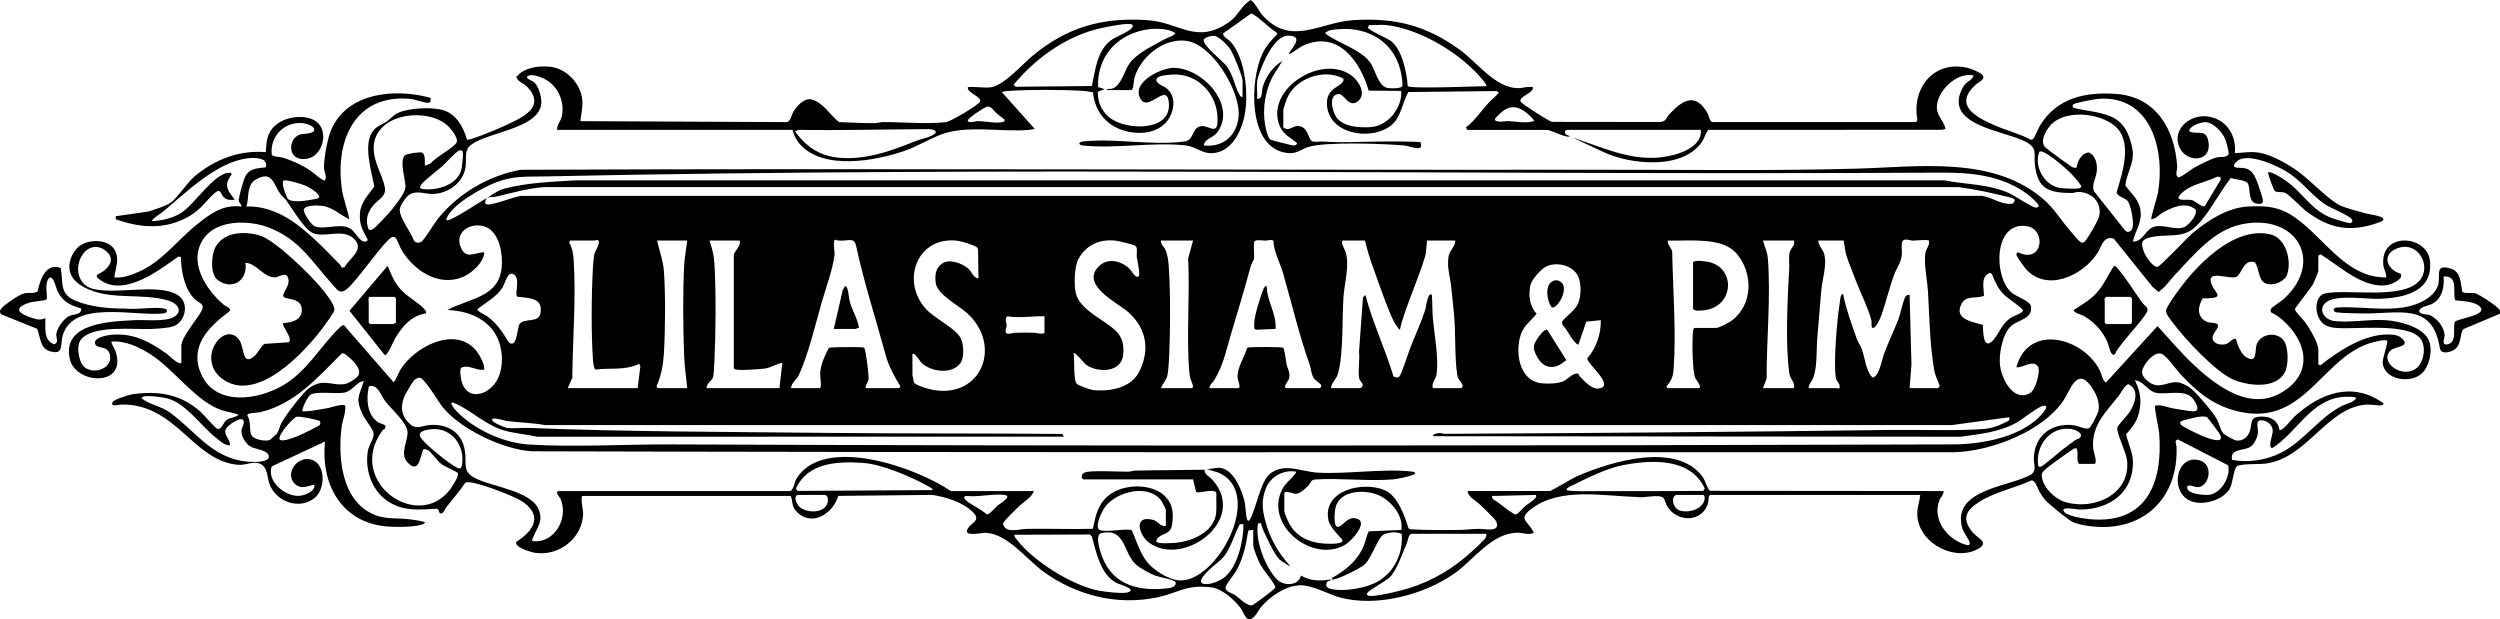 <?xml version="1.0" encoding="UTF-8"?>
<svg id="Layer_1" xmlns="http://www.w3.org/2000/svg" version="1.1" viewBox="0 0 2574.86 637.77">
  <!-- Generator: Adobe Illustrator 29.5.0, SVG Export Plug-In . SVG Version: 2.1.0 Build 137)  -->
  <defs>
    <style>
      .st0 {
        display: none;
        fill: #fff;
      }
    </style>
  </defs>
  <path class="st0" d="M2499.39,1135.87v662H-87.61v-662h2587ZM939.89,1237.87c-7.09,1.19-17.06-.87-24.5,0-1.04,6.11,14.97,9.75,12.52,15-1.62,3.48-30.33,20.46-35.02,21-19.8,2.28-44.49-.16-65.04-.04-2.6.02-5.06,1.07-7.91,1.09-12.4.08-24.65-.65-37.03-1.07-9.36-6.92-15.75-19.5-27.8-23.2-7.98-2.45-15.8,6.53-19.55,12.9-1.85,3.15-2.4,9.48-6.7,10.3l-212.48-.98c.81-7.81,2.7-14.33,1.88-22.38-1.68-16.51-16.6-32.2-33.34-33.66-12.45-1.09-26.2.63-34.52,10.49,1.51,5.24,7.34,6.12,11.5,10.53,15.78,16.77,2.26,27.02-13.15,34.87-11.03,5.62-33.7,15.17-45.34,18.67-1.28.39-2.58.82-3.93.38-3.32-12.19-10.38-25.13-22.82-29.68-11.56-4.22-36.06-2.89-47.55,2-5.39,2.29-7.61,5.98-12,9-5.07,3.5-10.18,4.56-14.25,9.75-10.64,13.58-1.63,41.83,1.33,57.32-6.41,8.99-13.76,15.46-14.8,27.22s2.49,17.64,7.84,27.16c.32,1.47-1.11,2.26-2.36,2.38-5.7.55-10.45-10.11-14.98-13.07-10.47-6.84-26.83,1.46-37.26-2.74-3.34-1.35-11.36-13.42-11.2-16.79.26-5.32,15.37-4.72,19.18-4.2,10.98,1.5,18.19,9.39,27.75,13.74-2.09-10.97-6.41-21.47-7.87-32.62-6.36-48.46,13.52-95.69,69.42-91.42,6.11.47,12.9,3.54,18.07,4,1.34.12,3.11.32,3.96-.9l.33-3.97c-36.7-10.34-87.77-5.82-103.35,34.95-3.47,9.09-6.51,26.77-6.62,36.46-.06,5.16,3.39,8.57,1.07,13.5-1.94,1.34-12.69-8.52-15.26-10.22-8.33-5.51-19.07-10.48-28.68-13.32-3.41-1.01-7.53-.13-10.88-2.62-2.37-19.1,12.97-34.83,32.22-32.72,3.26.36,12.26,2.96,11.46,7.25-.72,3.85-11.37,3.34-14.59,4.4-13.31,4.36-13.14,28.41,7,24.99,16.6-2.81,23.09-28.26,9.76-38.28-10.31-7.75-29.77-5.45-39.94,2.11-10.71,7.97-11.39,16.85-12.1,29.4-27.07-2.49-53.11,7.7-73.47,25.03-8.21,6.98-17.41,21.99-24.8,27.2-4.17,2.94-17.75,7.54-23.09,8.91l-33.17,4.83v3.08c25.53,9.07,50.88,11.07,75.23-2.85,12.79-7.31,17.04-15.71,26.79-24.21,5.96-5.19,5.83.42,8.5,3.53,3.47,4.05,7,3.72,12.01,3.48l-6.04-8.45c-3.8-7.94-1.41-11.4,3.03-18.06-1.13-1.64-1.54-1.35-3.21-1.27-15.26.72-35.21,32.49-48.85,41.2-8.7,5.56-19.69,8.01-29.92,8.57-1.74-1.29,10.55-9.23,11.48-10.01,23.92-20.17,56.01-51.69,88.14-54.86,6.95-.68,20.14-.3,17.42,9.42-7.69,1.1-15.3.69-20.26,7.74-2.51,3.56-7.16,20.94-7.6,25.47-.34,3.54,2.67,4.24,2.81,7.25-19.03-2.38-31.59,7.03-45.47,18.03-20.18,15.99-35.81,38.17-60.03,48.97-7.88,3.51-16.76,6.78-25.5,6,1-9.96,5.55-17.33.89-27.39-6.11-13.2-30.43-12.75-39.4-2.62-10.3,11.63-11.29,27.4,2.17,36.85,26.98,18.93,63.73,7.88,92.78,17.22,7.76,2.5,14.51,9.71,6.06,15.95s-30.44,3.38-41.05,3.95c-24.95,1.34-76.03,2.46-67.23,40.31,6.09,26.16,60.04,28.95,46.8-8.8-1.24-3.52-3.86-5.95-4.03-9.46,14.2-1.09,28.57,5.68,40.31,13.18,24.71,15.8,46.47,48.46,73.43,57.57,5.7,1.93,11.77,2.25,17.25,4.74-3.4,2.81-8.29,2.64-11.95,5.05-3.96,2.62-5.34,9.92-9.5,9.5-2.46-.25-14.1-14.53-17.54-17.56-20.76-18.33-43.03-21.93-70.25-18.23-3.21.44-19.13,5.53-20.29,7.71-3.15,5.9,5.65,3.06,7.99,2.99,57.05-1.77,74.07,58.07,121.05,62.03,7.69.65,15.44-4,22.24-1.23,8.54,3.47,7.46,13.27,9.78,20.22,6.44,19.27,31.79,28.23,47.48,14.54,9.33-8.14,10.53-29.06.48-36.5-14.63-10.84-33.29,9.72-22.04,22.04,7.74,8.48,18.59-.02,20.55,1.95,1.06,6.78-11.09,10.95-16.5,10.98-14.38.09-32.52-15.11-27.39-30.38l54.89-25.6c-4.4,41.4,14.61,80.3,58.62,86.88,10.06,1.5,31,1.55,40.63-1.14,1.49-.42,2.77-.97,3.74-2.24.07-1.41-14.52-3.27-16.49-3.49-11.76-1.32-23.52.09-34.75-4.25-34.48-13.33-38.58-58.57-34.72-90.24.92-7.56,4.5-14.78,3.84-22.37-1.7-2.69-15.34,1.96-18.65,2.56-8.3,1.5-16.79,3.14-25.21,3.29-1.76-1.8,5.41-15.48,7.72-17.04,6.39-4.32,26.4-.57,35.34-2.4,7.71-1.58,12.61-10.5,18.44-11.57,2.09-.38,1.4-.2,1.02,1.01-4.73,14.95-8.25,16.81-.89,32.88,2.37,5.18,11.15,15.7,11.44,19.64.43,5.93-4.78,11.36-5.93,18.11-3.56,20.77,5.08,43.55,23.84,53.91,15.33,8.46,30.62,6.49,47.37,5.63,2.8.96,1.49,5.26,4.17,4.87,3.24-.47,3.44-3.94,5.06-5.97,6.84-8.56,13.9-16.87,20.11-25.92,7.72-2.64,48.75,13.59,56.99,18.69,22.77,14.06,14.6,30.29-4.52,42.33-3.21,5.52,15.2,10.82,18.8,11.39,24.82,3.94,49.08-14.77,49.95-40.2.1-3-3.5-18.35-.4-18.35h214c2.78,5.42.56,10.05,5.51,15.49,15.76,17.33,38.03,3.09,43.66-15.53l96.87-1c13.61,2.19,29.44,6.81,39.94,16.06,13.06,11.5-2.06,11.99-4.3,20.69-1.58,6.13,15.33,2.13,19.3,2.29,22.52.92,41.99,27.27,59.21,39.81,33.83,24.64,75.93,35.38,117.33,26.7,22.98-4.82,28.73-13.32,55.36-10.39,11.38,1.25,23.85,12.47,30.62,21.38,2.14,2.81,4.92,11.16,8.53,11.53,5.58.57,9.67-9.26,12.95-13.04,9.3-10.72,24.52-21.2,39.15-21.93,12.84-.64,29.84,9.39,42.15,12.65,37.58,9.95,86.24-2.9,117.52-24.89,20.12-14.14,38.27-41.83,65.19-41.9,5.39-.01,10.86,2.66,16.49.08-5.41-12.4-17.27-13.5-2.32-24.81,29.73-22.49,73.95-12.9,108.78-12.14,6.31,1.61,22.96-3.33,26.99,1.01,1.95,2.1,2.4,6.31,4.09,8.91,12.85,19.68,42.61,14.42,42.64-10.27l1.31-1.69h216.5c-.88,8.51-3.67,13.1-2.87,22.37,2.46,28.69,40.99,47.69,64.56,31.82,8.42-5.67-3.2-10.2-7.71-15.67-11.75-14.25-6.82-22.89,7.33-31.72,15.65-9.76,36.46-14.12,53.31-21.8,4.07-.18,6.42,8.83,8.58,12.3,1.71,2.75,3.64,5.81,5.78,8.22,3.4,3.84,23.6,20.19,27.77,22.23,3.71,1.82,10.83,3.32,15.03,3.97,54.82,8.54,94.15-25.72,92.23-81.22-.08-2.26-2.87-7.25,1.53-7.58l51.54,26.5c2.94,11.36-6.76,28.28-18.8,30.33-4.84.82-24.87-.45-23.26-8.24.64-3.12,8.32.79,11.4.45,11.51-1.26,15.86-23.3,1.64-27.52-23.13-6.86-31.29,28.64-12.38,40.38,12.43,7.72,36.89,1.19,43.52-12.15,2.66-5.35,3.8-19.79,6.86-22.14,3.76-2.88,22.6-2.08,28.32-2.68,43.64-4.52,63.96-57.94,105.09-60.91,5.01-.36,10.58,1.04,14.79.79.85-.05,3.52-.65,2.74-2.24-32.3-22.91-65-10.34-91.64,13.84-2.49,2.26-12.47,15.62-15.34,13.65-1.13-8.17-7.59-13.24-15.68-13.62-17.41-.83-11.05,6.5-15.62,16.85-2.21,5.01-7.58,8.53-13.14,7.74-2.31-.33-12.01-5.74-13.6-7.43-2.35-2.51-4.34-10.54-6.46-14.54-3.71-6.99-22.25-28.89-28.77-33.23-2.48-1.65-8.32-4.42-11.22-4.77-8.62-1.06-14.35,4.14-22.95,2.93-5.55-.79-14.67-7.97-14.08-14.04.66-6.84,12.41-21.53,20.23-18.12,5.6,2.44,14.37,15.56,18.75,20.26,18.3,19.65,35.17,33.76,62.48,39.52,69.14,14.6,85.24-62.95,142-73.06,2.95-.53,6.1-1.43,8.97-.41,1.19,1.75-4.75,17.77-4.58,22.29.66,18.61,30.41,23,41.63,10.12,7.39-8.48,10.81-26.67,4.02-35.97-8.49-11.61-28.79-16.44-42.51-17.49-17.17-1.31-37.66,3.07-53.72.72-10.49-1.53-16.53-13.02-7.11-19.59,11.24-7.84,41.66-2.43,55.84-3.16,24.65-1.26,53.27-7.55,50.55-38.53-2.43-27.73-51.89-30.95-48.04,4.05.47,4.32,3.26,8.01,3.01,12.49-44.08.36-65.65-45.04-99.33-65.16-13.81-8.25-27.3-8.75-43.21-7.87-20.77,1.14-41.04,14.07-56.66,27.1-5.63,4.69-33.53,34.56-36.36,34.98-4.76.7-12.33-10.88-13.92-15.05-3.85-10.06-2.62-13.31,7.43-15.53,16.67-3.69,32.47,1.94,45.7-10.8,14.34-13.81,23.85-34.68,36.31-50.18,4.41,1.89,15.98,1.89,17.8,6.28,2.41,5.84-.26,18.82,8.81,20.2,4.02.61,7.05.45,6.25-4.2-.4-2.31-3.78-12.55-4.77-15.29-2.66-7.39-5.46-15.36-13.99-17.01-4.93-.95-15.85,1.2-8.6-6.48,10.58-11.19,43.67,4.42,54.45,11.63,14.43,9.66,25.21,25.11,39.42,33.58,4.42,2.63,25.7,11.05,25.7,15.33,0,1.54-.96,2.37-2.45,2.46-2.11.13-15.25-3.88-18.11-4.94-20.08-7.45-28.27-22.82-43.58-35.42-2.98-2.45-19.92-14.42-22.89-11.6,1.02,3.29,5.41,17.63,7.42,19.07,2.73,1.96,7.01.03,10.95,2.05,4.57,2.34,15.29,14.09,20.73,18.27,24.64,18.94,46.54,22.5,76.37,11.58,4.03-1.48,5.09-3.66.54-5.49-4.05-1.63-12.01-2.54-17.01-3.99-7.11-2.07-19.69-5.05-25.71-8.29-12.75-6.88-29.44-25.29-42.4-34.6-11.26-8.08-28.64-18.02-42.51-19.49-7.55-.8-14.91.57-22.38.88,2.01-19.17-9.66-36.19-29.5-37.99-17.6-1.6-35.82,14.22-27.38,32.38,7.42,15.97,34.31,15.38,29.44-7.45-2.66-12.47-11.41-5.38-19.58-9.48.14-5.67,12.76-9.86,17.41-9.41,7.84.74,16.88,10.4,19.67,17.4.96,2.42,4.29,13.85,3.5,15.53-1.87,3.99-8.53,2.51-11.82,3.25-5.71,1.28-18.53,7.88-24.04,10.96-3.1,1.74-13.72,10.32-16.12,9.74-3.46-2.62-.75-7.92-.95-11.27-2.35-38.23-21.89-71.88-63.08-74.71-31.55-2.17-60.3,3.91-77.95,32.13-1.84,2.94-5.84,12.78-7.08,13.92-.93.85-1.62,1.25-2.92,1-11.87-6.29-25.05-9.47-37.26-14.84-19.26-8.46-42.29-20.66-19.34-41.69,3.04-2.79,9.71-4.75,7.51-9.48-1.16-2.49-11.48-6.75-14.48-7.53-35-9.2-59.13,19.63-52.99,53.03.11.84-1.03,2.49-1.53,2.49h-210c-3.11-2.23-2.89-6.24-4.68-9.32-12.55-21.64-25.84-13.34-39.33,1.31-3.53,3.83-2.64,6.98-9.08,7.92l-111.68-.13c-3.25-.66-31.01-18.47-32.27-20.75-2.86-5.19,13.86-8.92,12.54-15.02-5.06-1.05-10.86,1.08-15.45,1.03-23.34-.25-42.24-26.99-60.23-39.85-34.82-24.9-65.91-32.79-108.86-30.23-34.29,2.05-64,27.05-92.97-3.95-4.92-5.26-7.42-12.28-12.98-16.77-9.7,5.4-12.7,15.95-22.18,22.59-34.18,23.95-50.71.3-84.79-1.87-46.21-2.96-81.97,7.14-117.56,36.53-10.33,8.53-29.58,30.36-42.49,32.51ZM-18.85,1424.12c-15.56-5.78-21.36,12.51-23.75,24.26-4.15,2.33-8.86.97-13.27,1.73-5.13.87-19.48,10.84-23.23,14.76-2.15,2.25-3.41,4.56-.82,7.07l36.88,14.86c4.24,11.35,2.61,22.71,18.07,23.99,8.55.71,6.13-9.64,8.09-16.7,10.5-37.89,74.58-19.85,103.83-23.17,4.58-.52,4.84-4.34.95-5.04-11.2-2.02-28.17,1.46-40.03.04-16.95.04-36.55-1.47-52.45-8.56-16-7.13-11.39-18.89-14.25-33.24ZM2454.63,1448.63c-1.82-8.87-1.1-20.45-11.68-23.81-16.16-5.12-11.15,5.37-12.8,15.32-.89,5.39-5.58,10.96-9.83,14.17-25.66,19.39-65.62,8.31-95.43,10.57-3.89.7-3.63,4.53.95,5.04,6.75.76,17.79.79,25.01.99,37.1,1.05,72.95-12.8,80.61,35.39,1.06,6.7,8.89,5.11,13.64,2.78,9.6-4.72,6.59-18.62,10.9-22.1l37.45-15.75c.03-1.19.13-2.51-.27-3.64-1.21-3.4-21.44-16.68-25.51-17.5-4.29-.86-9.09.88-13.03-1.47Z"/>
  <path d="M1021.26,89.76c12.9-2.16,32.16-23.99,42.49-32.51,35.59-29.39,71.35-39.48,117.56-36.53,34.07,2.18,50.61,25.83,84.79,1.87,9.48-6.64,12.48-17.2,22.18-22.59,5.56,4.49,8.06,11.51,12.98,16.77,28.97,31,58.68,5.99,92.97,3.95,42.95-2.56,74.04,5.33,108.86,30.23,17.99,12.87,36.89,39.61,60.23,39.85,4.59.05,10.39-2.08,15.45-1.03,1.33,6.1-15.4,9.83-12.54,15.02,1.26,2.28,29.02,20.09,32.27,20.75l111.68.13c6.44-.93,5.56-4.08,9.08-7.92,13.49-14.65,26.79-22.95,39.33-1.31,1.79,3.09,1.57,7.09,4.68,9.32h210c.5,0,1.65-1.65,1.53-2.49-6.14-33.4,17.99-62.23,52.99-53.03,3,.79,13.32,5.05,14.48,7.53,2.2,4.72-4.47,6.69-7.51,9.48-22.96,21.03.08,33.22,19.34,41.69,12.22,5.37,25.39,8.55,37.26,14.84,1.3.25,1.99-.15,2.92-1,1.24-1.14,5.24-10.98,7.08-13.92,17.66-28.22,46.4-34.29,77.95-32.13,41.19,2.83,60.73,36.48,63.08,74.71.21,3.34-2.5,8.65.95,11.27,2.4.58,13.02-8,16.12-9.74,5.51-3.09,18.32-9.68,24.04-10.96,3.3-.74,9.95.74,11.82-3.25.79-1.69-2.54-13.11-3.5-15.53-2.79-7-11.83-16.66-19.67-17.4-4.65-.44-17.27,3.74-17.41,9.41,8.18,4.11,16.92-2.98,19.58,9.48,4.87,22.82-22.02,23.42-29.44,7.45-8.44-18.16,9.79-33.97,27.38-32.38,19.84,1.8,31.51,18.82,29.5,37.99,7.47-.31,14.83-1.68,22.38-.88,13.87,1.47,31.25,11.4,42.51,19.49,12.96,9.3,29.66,27.72,42.4,34.6,6.01,3.24,18.6,6.22,25.71,8.29,5,1.46,12.95,2.37,17.01,3.99,4.56,1.83,3.49,4.01-.54,5.49-29.83,10.92-51.73,7.36-76.37-11.58-5.44-4.18-16.16-15.93-20.73-18.27-3.94-2.02-8.22-.09-10.95-2.05-2.01-1.44-6.4-15.79-7.42-19.07,2.98-2.82,19.91,9.14,22.89,11.6,15.31,12.6,23.5,27.97,43.58,35.42,2.86,1.06,16,5.07,18.11,4.94,1.49-.09,2.45-.92,2.45-2.46,0-4.27-21.29-12.69-25.7-15.33-14.21-8.47-24.99-23.92-39.42-33.58-10.78-7.21-43.86-22.82-54.45-11.63-7.26,7.67,3.67,5.52,8.6,6.48,8.53,1.65,11.33,9.62,13.99,17.01.99,2.74,4.37,12.98,4.77,15.29.81,4.65-2.23,4.81-6.25,4.2-9.07-1.38-6.4-14.36-8.81-20.2-1.81-4.39-13.38-4.38-17.8-6.28-12.46,15.5-21.96,36.37-36.31,50.18-13.23,12.74-29.03,7.11-45.7,10.8-10.05,2.22-11.28,5.47-7.43,15.53,1.6,4.17,9.16,15.75,13.92,15.05,2.83-.42,30.73-30.28,36.36-34.98,15.62-13.03,35.89-25.96,56.66-27.1,15.91-.87,29.4-.38,43.21,7.87,33.68,20.12,55.26,65.53,99.33,65.16.25-4.48-2.53-8.17-3.01-12.49-3.85-35,45.61-31.78,48.04-4.05,2.72,30.98-25.9,37.27-50.55,38.53-14.18.73-44.61-4.68-55.84,3.16-9.42,6.57-3.38,18.06,7.11,19.59,16.06,2.35,36.55-2.04,53.72-.72,13.72,1.05,34.02,5.88,42.51,17.49,6.8,9.3,3.37,27.49-4.02,35.97-11.22,12.88-40.96,8.49-41.63-10.12-.16-4.52,5.77-20.54,4.58-22.29-2.88-1.02-6.02-.12-8.97.41-56.75,10.11-72.85,87.66-142,73.06-27.31-5.77-44.17-19.87-62.48-39.52-4.38-4.7-13.15-17.83-18.75-20.26-7.82-3.4-19.57,11.29-20.23,18.12-.59,6.07,8.52,13.25,14.08,14.04,8.59,1.22,14.32-3.99,22.95-2.93,2.9.36,8.74,3.12,11.22,4.77,6.52,4.34,25.07,26.23,28.77,33.23,2.12,4,4.11,12.03,6.46,14.54,1.59,1.7,11.29,7.1,13.6,7.43,5.56.79,10.93-2.73,13.14-7.74,4.57-10.34-1.79-17.68,15.62-16.85,8.09.39,14.54,5.45,15.68,13.62,2.87,1.97,12.84-11.38,15.34-13.65,26.64-24.18,59.34-36.75,91.64-13.84.78,1.59-1.88,2.19-2.74,2.24-4.21.25-9.78-1.15-14.79-.79-41.13,2.97-61.46,56.39-105.09,60.91-5.73.59-24.57-.2-28.32,2.68-3.07,2.35-4.2,16.78-6.86,22.14-6.64,13.35-31.09,19.87-43.52,12.15-18.91-11.74-10.75-47.24,12.38-40.38,14.22,4.22,9.87,26.26-1.64,27.52-3.09.34-10.76-3.57-11.4-.45-1.61,7.79,18.42,9.06,23.26,8.24,12.05-2.05,21.75-18.97,18.8-30.33l-51.54-26.5c-4.39.33-1.6,5.32-1.53,7.58,1.92,55.5-37.4,89.76-92.23,81.22-4.19-.65-11.32-2.15-15.03-3.97-4.17-2.04-24.37-18.4-27.77-22.23-2.14-2.41-4.07-5.47-5.78-8.22-2.15-3.46-4.51-12.47-8.58-12.3-16.85,7.68-37.66,12.04-53.31,21.8-14.15,8.82-19.08,17.47-7.33,31.72,4.51,5.47,16.14,9.99,7.71,15.67-23.57,15.88-62.1-3.13-64.56-31.82-.79-9.27,1.99-13.87,2.87-22.37h-216.5l-1.31,1.69c-.03,24.69-29.8,29.95-42.64,10.27-1.69-2.59-2.14-6.81-4.09-8.91-4.03-4.34-20.68.6-26.99-1.01-34.83-.76-79.05-10.35-108.78,12.14-14.95,11.31-3.09,12.41,2.32,24.81-5.63,2.58-11.1-.09-16.49-.08-26.92.07-45.07,27.76-65.19,41.9-31.28,21.99-79.94,34.84-117.52,24.89-12.31-3.26-29.31-13.3-42.15-12.65-14.63.73-29.85,11.21-39.15,21.93-3.28,3.79-7.37,13.61-12.95,13.04-3.61-.37-6.4-8.72-8.53-11.53-6.78-8.91-19.25-20.12-30.62-21.38-26.63-2.94-32.39,5.57-55.36,10.39-41.4,8.68-83.5-2.06-117.33-26.7-17.22-12.55-36.69-38.89-59.21-39.81-3.97-.16-20.88,3.84-19.3-2.29,2.24-8.71,17.37-9.2,4.3-20.69-10.5-9.24-26.33-13.87-39.94-16.06l-96.87,1c-5.64,18.62-27.9,32.86-43.66,15.53-4.95-5.44-2.72-10.07-5.51-15.49h-214c-3.1,0,.5,15.34.4,18.35-.87,25.43-25.13,44.15-49.95,40.2-3.6-.57-22.02-5.87-18.8-11.39,19.13-12.03,27.29-28.26,4.52-42.33-8.24-5.09-49.27-21.32-56.99-18.69-6.21,9.05-13.27,17.36-20.11,25.92-1.62,2.03-1.83,5.5-5.06,5.97-2.67.39-1.37-3.91-4.17-4.87-16.75.86-32.04,2.83-47.37-5.63-18.76-10.36-27.39-33.14-23.84-53.91,1.15-6.74,6.36-12.18,5.93-18.11-.29-3.94-9.06-14.46-11.44-19.64-7.36-16.07-3.84-17.93.89-32.88.38-1.21,1.08-1.39-1.02-1.01-5.83,1.07-10.73,9.98-18.44,11.57-8.94,1.84-28.94-1.92-35.34,2.4-2.31,1.56-9.48,15.23-7.72,17.04,8.42-.16,16.9-1.79,25.21-3.29,3.31-.6,16.96-5.25,18.65-2.56.66,7.58-2.92,14.81-3.84,22.37-3.86,31.68.25,76.91,34.72,90.24,11.22,4.34,22.99,2.94,34.75,4.25,1.97.22,16.56,2.08,16.49,3.49-.96,1.27-2.25,1.83-3.74,2.24-9.63,2.69-30.57,2.64-40.63,1.14-44.01-6.58-63.02-45.47-58.62-86.88l-54.89,25.6c-5.13,15.27,13.01,30.47,27.39,30.38,5.41-.03,17.56-4.2,16.5-10.98-1.96-1.97-12.82,6.53-20.55-1.95-11.25-12.33,7.41-32.89,22.04-22.04,10.05,7.44,8.85,28.36-.48,36.5-15.69,13.69-41.04,4.73-47.48-14.54-2.32-6.95-1.24-16.75-9.78-20.22-6.8-2.76-14.55,1.88-22.24,1.23-46.98-3.96-64-63.8-121.05-62.03-2.34.07-11.15,2.91-7.99-2.99,1.17-2.18,17.08-7.27,20.29-7.71,27.22-3.7,49.49-.1,70.25,18.23,3.44,3.04,15.08,17.31,17.54,17.56,4.16.42,5.54-6.88,9.5-9.5,3.66-2.42,8.55-2.24,11.95-5.05-5.48-2.48-11.55-2.81-17.25-4.74-26.96-9.11-48.72-41.77-73.43-57.57-11.73-7.5-26.11-14.28-40.31-13.18.17,3.51,2.79,5.94,4.03,9.46,13.23,37.75-40.72,34.96-46.8,8.8-8.81-37.85,42.28-38.97,67.23-40.31,10.61-.57,32.73,2.21,41.05-3.95s1.7-13.46-6.06-15.95c-29.05-9.34-65.8,1.71-92.78-17.22-13.46-9.44-12.47-25.22-2.17-36.85,8.97-10.13,33.29-10.58,39.4,2.62,4.65,10.06.11,17.43-.89,27.39,8.74.78,17.62-2.49,25.5-6,24.22-10.79,39.85-32.97,60.03-48.97,13.88-11,26.44-20.42,45.47-18.03-.14-3-3.15-3.71-2.81-7.25.44-4.53,5.09-21.91,7.6-25.47,4.96-7.04,12.57-6.64,20.26-7.74,2.72-9.72-10.47-10.11-17.42-9.42-32.13,3.16-64.22,34.68-88.14,54.86-.92.78-13.22,8.72-11.48,10.01,10.23-.56,21.22-3.01,29.92-8.57,13.64-8.71,33.59-40.47,48.85-41.2,1.66-.08,2.07-.37,3.21,1.27-4.44,6.65-6.82,10.12-3.03,18.06l6.04,8.45c-5.02.24-8.54.57-12.01-3.48-2.66-3.11-2.54-8.72-8.5-3.53-9.75,8.49-14,16.9-26.79,24.21-24.36,13.92-49.7,11.92-75.24,2.85v-3.08s33.17-4.83,33.17-4.83c5.34-1.37,18.92-5.97,23.09-8.91,7.39-5.21,16.6-20.21,24.8-27.2,20.36-17.33,46.4-27.52,73.47-25.03.71-12.55,1.39-21.43,12.1-29.4,10.16-7.56,29.63-9.86,39.94-2.11,13.33,10.02,6.84,35.47-9.76,38.28-20.14,3.41-20.31-20.64-7-24.99,3.23-1.06,13.88-.55,14.59-4.4.8-4.29-8.2-6.89-11.46-7.25-19.25-2.12-34.59,13.61-32.22,32.72,3.35,2.48,7.46,1.61,10.88,2.62,9.6,2.84,20.34,7.81,28.68,13.32,2.57,1.7,13.32,11.56,15.26,10.22,2.33-4.93-1.13-8.34-1.07-13.5.11-9.69,3.15-27.36,6.62-36.46,15.58-40.77,66.65-45.29,103.35-34.95l-.33,3.97c-.85,1.22-2.62,1.02-3.96.9-5.18-.46-11.97-3.54-18.07-4-55.89-4.27-75.78,42.95-69.42,91.42,1.46,11.15,5.78,21.64,7.87,32.62-9.56-4.35-16.77-12.24-27.75-13.74-3.81-.52-18.92-1.12-19.18,4.2-.17,3.37,7.86,15.44,11.2,16.79,10.43,4.21,26.78-4.1,37.26,2.74,4.53,2.96,9.29,13.62,14.98,13.07,1.25-.12,2.68-.91,2.36-2.38-5.35-9.52-8.85-15.72-7.84-27.16s8.38-18.23,14.8-27.22c-2.96-15.49-11.97-43.74-1.33-57.32,4.07-5.19,9.18-6.25,14.25-9.75,4.38-3.03,6.6-6.71,12-9,11.49-4.89,35.99-6.22,47.55-2,12.45,4.55,19.5,17.49,22.82,29.68,1.34.44,2.64,0,3.93-.38,11.64-3.5,34.31-13.05,45.34-18.67,15.41-7.85,28.93-18.09,13.15-34.87-4.15-4.42-9.99-5.3-11.5-10.53,8.32-9.87,22.07-11.58,34.52-10.49,16.75,1.46,31.66,17.15,33.34,33.66.82,8.05-1.07,14.57-1.88,22.38l212.48.98c4.3-.82,4.85-7.15,6.7-10.3,3.74-6.37,11.57-15.35,19.55-12.9,12.05,3.7,18.44,16.28,27.8,23.2,12.37.42,24.62,1.15,37.03,1.07,2.85-.02,5.31-1.07,7.91-1.09,20.55-.12,45.24,2.32,65.04.04,4.69-.54,33.41-17.52,35.02-21,2.44-5.25-13.56-8.89-12.52-15,7.44-.87,17.41,1.19,24.5,0ZM816.26,133.76h-242.5c-.36-4.83,3.35-8.36,4.56-12.94,4.11-15.59-3.69-32.93-18.2-39.91-3.8-1.83-12.64-5.06-16.39-2.68s4.51,4.98,5.97,6.09c5.32,4.04,9.04,18.15,7.56,24.46-5.72,24.43-55.54,27.35-72.42,40.61-6.96,5.47-4.24,13.99-5.2,21.77-2.04,16.6-17.27,27.91-33.42,28.6-8.31.36-17.21-4.28-24.97,1-3.25,2.21-9.11,10.78-9.49,14.59-.86,8.61,11.76,23.92,14.52,32.37,1.55,2.53,4.95,2.64,7.45,1.51,2.76-1.25,14.16-20.19,17.6-24.39,21.22-25.92,51.95-44,85.02-49.98,369.18-1.59,738.58.37,1107.95-.05,88.67-.1,178.19,1.29,266.91-1.09,64.28-1.72,142.51-13.86,194.56,32.53,10.48,9.34,17.02,20.6,26.01,30.99,2.07,2.4,8.06,9.59,9.89,11.1,1.14.94,1.9,1.66,3.56,1.5,1.38.04,1.7-.97,2.41-1.69,3.18-3.26,13.45-21.11,14.41-25.58,3.02-14.17-7.83-25.03-21.8-24.88-2.11.02-4.14,1.07-6.01,1.07-23.88,0-35.71-3.86-38.48-29.5-1.16-10.73,3.05-15.97-8.32-22.68-20.39-12.04-88.39-16.58-65.49-57.11,3.35-5.93,8.67-5.95,10.8-11.69-17.18-4.35-38.51,16.56-37.91,33.4.31,8.66,7.69,13.71,8.89,21.56l-3.56.93-239.93.09c-2.71.53-4.52,7.78-6.29,10.71-18.8,31-74.69,25.47-103.16,11.77l-31.03-14.46c35.08,11.26,67.1,27.97,105,17.5,11.93-3.29,28.39-10.86,26.99-25.51h-137.5c-1.51,0-3.11,1.49-2.37,3.35,1.19,3.01,4.87,1.62,4.36,3.67-2.3-.03-4.54-.62-6.71-1.29-3.61-1.1-13.24-5.72-16.28-5.72h-82l-1.49-2.48c9.33-7.09,15.68-16.95,23.48-25.53,3.41-3.75,7.69-6.49,10.49-10.49l-2.47-1.5-90.76,1.01c-6.06,10.61-7.55,26-17.27,33.97-21.23,17.42-66.59,9.19-66.55-22.47,0-6.56,1.97-10.27,6.61-14.47,3.04-2.75,12.73-6.65,10-11.06-19-10.15-47.21-.69-56.71,18.35-1.52,3.04-4.82,12.17-4.82,15.18v17c6.94,5.16,10.35-4.19,18.75-.74,7.43,3.05,7.06,14.31,11.78,15.22,3.1.6,7.52-.21,10.97.03,19.09,1.33,37.02.19,55.97-.05,14.5-.19,29.19-.14,43.6.48,4.81,11.49-10.48,4.12-16.57,3.58-20.04-1.79-81.38-4.06-98.46,1.51-10.12,3.3-12.93,8.5-25.68,5.62-36.94-8.34-34.65-74.36-22.06-101.36,3.75-8.04,9.2-14.15,15.43-20.28l-1.04-2.21c-5.01-2.19-22.08-19.48-26.03-19.1l-28.6,20.42c-.91,3.06,5.42,6.12,7.47,8.35,16.08,17.58,19.38,57.81,13.74,79.78-3.87,15.06-12.88,32.4-30,34.99-12.05,1.83-19.15-6.62-29.76-7.76-34.71-3.74-72.36,3.73-106.05.05-4.66-.51-4.81-3.55,0-4.09,33.32-3.73,71.32,4.56,104.95-.05,9.63-1.32,6.96-12.69,15.53-15.46,7.66-2.47,16.99,8.65,18.12-2.89,2.47-25.32-15.59-49.17-41.52-50.59-3.89-.21-18.4.55-20.61,3.72-3.37,4.85,6.7,8.09,9.57,10.32,9.7,7.53,8.7,21.11,2.92,30.92-11.8,20.02-43.84,18.35-60.75,5.91-11.17-8.22-16.17-19.07-17.81-32.69-2.81-.07-5.53-.98-8.33-1.18-22.45-1.57-57.62-1.55-80.08,0-1.94.13-3.62.58-5.45,1.06l33.99,37.98c-2.18.21-4.24.87-6.46,1.05-28.18,2.3-64.05-5.28-90.23,4.77-12.18,4.67-23.74,11.92-36.54,16.46-30.19,10.71-84.93,20.73-108.8-6.74-4.33-4.98-5.54-8.38-7.47-14.53ZM1124.59,88.59c3.57-16.94,5.5-37.9,21.26-48.24,3.8-2.49,21.83-9.44,20.91-14.06-.24-1.21-2.36-1.52-3.5-1.62-6.62-.54-27.33,3.66-34.52,5.58-33.32,8.88-63.07,30.8-84.8,57.02l2.27,2.08,78.37-.76ZM1427.26,25.76c-5.37-.57-11.52.41-17,0l-1.49,2.48c.63,2.93,19.51,10.91,23.33,13.68,12.04,8.73,16.75,32.64,17.77,46.74,2.6,3.11,71.44.13,80.89.09,1.35-1.33-7.34-10.76-8.97-12.52-22.24-24.04-61.57-47-94.53-50.47ZM1165.26,92.76h-25.5c.47-1.78,3.85-.81,5.96-1.54,8.88-3.1,12.44-17.93,17.02-24.98,7.2-11.08,24.71-19.14,36.36-25.64,4-2.23,8.66-2.94,11.65-6.33-8.03-5.75-23.69-5.26-33.18-3.2-29.06,6.31-47.62,28.57-46.67,58.59l6.87,2.13-7.05,2.6c-.47,12.81,5.85,23.85,17.04,29.9,18.43,9.98,60.15,9.74,55.92-19.93-2.84-19.97-22.78,14.32-30.12-4.87-6.06-15.82,22.84-29.78,35.61-29.61,29.58.38,64.85,38.31,44.62,66.4-4.18,5.81-13.16,6.47-14,13.49,19.78,2.4,34.07-9.99,35.87-29.61,2.24-24.47-23.33-67.09-46.61-76.14-24.69-9.59-53.83,12.41-60.58,35.94-.75,2.6-.9,12.08-3.18,12.82ZM1378.56,30.06c-4.61.39-10.67.46-13.78,4.2,13.47,10.73,38.91,16.91,47.79,32.19,4.17,7.17,7.58,22.86,16.79,24.21,3.09.45,13.32.76,14.95-1.9.67-1.1-.5-9.3-.83-11.23-5.47-32.69-32.65-50.21-64.92-47.48ZM1279.76,99.76v-16.5c0-4.76-9.5-27.79-12.56-32.44-2.74-4.16-12.03-13.78-17.02-13.99-2.37-.1-10.27,1.67-10.5,4.45-.51,6.05,19.59,21.28,23.91,27.15,6.76,9.2,8.01,20.44,12.97,29.03.8,1.4,1.25,2.66,3.2,2.3ZM1294.76,84.26c-.62,5.49.45,11.9,0,17.5,6.07.54,4.49-7.78,5.68-11.82,3.23-11.04,10.47-21.3,20.31-27.18l-10.15,16.34c-7.54,15.15-10.37,32.29-7.72,49.04.54,3.43,2.78,13.93,5.58,15.67,1.04.65,22.55,6.12,23.8,6.03,1.75-.12,3.52-.38,3.49-2.57-7.99-6.88-14.72-8.59-18.47-19.54-12.74-37.21,45.15-72.88,75.41-49.41,7.02,5.44,14.8,18.8,6.01,25.88-9.43,7.6-14.4-7.39-19.44-7.37-11.47.05-7.25,17.59-2.94,23.86,7.12,10.35,25.51,11.2,36.92,10.05,17.1-1.72,31.22-20.65,29.93-37.1l-33.46-.32c-8.84-30.15-31.68-62.57-67.31-46.43-5.51,2.5-9.2,6.66-14.64,8.85-1.92-1.96,18.13-18.74-.56-19.02-11.52-.18-20.39,16.28-24.63,25.35-2.69,5.77-7.14,16.1-7.82,22.18ZM2215.77,225.76c-.93-1.05,6.04-22.91,6.72-26.77,7.7-43.51-6.6-101.23-61.21-97.21-3.49.26-23.69,4.03-25.5,5.5-1.17.95-1.2,1.51-1.01,2.97.6,1.78,20.06,4.32,23.82,5.18,13.71,3.14,23.75,5.82,31.21,18.79,3.42,5.95,7.16,18.18,7,24.98-.25,10.43-6.82,21.41-7.85,31.85,7.03,9.46,15.1,15.15,15.87,28.17.65,11.02-5.98,19.54-8.05,29.53,10.67.6,12.86-13.4,22.94-15.55,9.18-1.95,21.22,4.19,29.8.8,4.25-1.68,14.44-12.98,11.78-18.25-9.98-8.51-23.91-2.35-33.82,3.2-4.11,2.3-6.76,6.49-11.69,6.8ZM1026.11,116.41c-2.61-2.2-5.09-7.35-9.59-6.49-2.76.53-20.22,12.08-19.75,14.33.68,3.23,8.35.38,10.5.43,6.52.15,19.98,2.75,25.83.92.97-.3,1.93-1.24,1.66-2.33-2.85-2.29-5.86-4.51-8.65-6.86ZM1579.76,124.75c1.15-1.62-8.42-9.4-10.06-10.42-7.81-4.83-13.41-5.54-21.27-.4-1.2.79-8.53,7.76-8.66,8.35-1.11,4.93,11.93,2.33,13.5,2.4,8.61.38,17.85,2.67,26.49.08ZM2138.68,172.68c1.29-6.88,4.75-14.61,12.45-15.67,7.65,3.01,9.25,12.68,8.37,19.99-.78,6.45-5.67,13.75-2.63,20.16l31.82,40.17c3.2,3.29,7,.61,7.86-3.28,1.22-5.45-1.7-22.96-5.36-27.22-2.79-3.24-10.74-4.47-11.18-8.71,5.86-19.93,17.01-52.37-1.77-68.34-16.3-13.85-53.13-17.59-67.45.5-4.33,5.46-9.95,15.7-4.24,21.48,1.9,1.92,26.53,19.99,28.18,20.54,1.28.43,2.61.75,3.95.38ZM437.77,170.76l5.93-2.56c4.1-5.85,24.33-16.41,26.6-21.48,2.09-4.69-6.42-14.94-10.01-17.98-22.33-18.92-75.93-11.39-75.41,24.41.21,14.43,9.1,27.27,11.43,39.56,1.91,10.08-7.02,12.48-12.52,19.57-5.85,7.54-7.56,14.86-4.1,24.05,1.79,1.04,3.04.41,4.63-.53,2.24-1.32,13.05-12.79,15.47-15.52,4.77-5.37,17.9-21.24,17.88-27.9-.02-7.14-6.49-26.41-.68-32.4,1.65-1.7,15.82-3.75,17.78-2.76,3.82,1.93,2.32,9.99,3,13.53ZM954.59,133.01c-43.96.22-88.27,1.45-132.38.71l-3.43,1.54c14.85,20.49,32.16,28.39,57.52,27.55s46.71-9.69,69.48-18.52c3.09-1.2,19.05-4.35,17.97-9.01-2.43-2.37-6.04-2.29-9.17-2.27ZM455.34,171.34c-5.08,4.58-17.77,13.96-21.13,18.36-2.39,3.12-2.13,4.63,2,5.1,14.76,1.69,36.51-4.93,39.31-21.79.47-2.8,1.41-12.12,1.33-14.77-.1-3.06-1.16-4.05-4.13-3.08s-13.94,13.07-17.37,16.16ZM2132.41,178.11c-5.34-5.3-22.94-20.75-29.62-21.97-1.09-.2-1.79-.69-2.52.61-5.65,15.15,5.8,34.81,22.07,36.93,3.41.44,17.67,1.35,19.85-.03.53-.34,1.23-.67,1.33-1.35.3-2.11-8.99-12.09-11.11-14.19ZM501.76,203.76c6.46-3.7,10.18-7.5,17.96-9.54,23.89-6.25,49.09-6.98,73.5-8.5h1409.09c22.76,4.43,46.05,3.65,67.5,13.5,5.19,2.38,23.02,14.32,26.54,14.54,1.66.1,2.44-.14,3.41-1.52.43-2.17-8.95-10.32-11.09-11.89-27.04-19.94-58.15-22.73-90.37-22.55-479.09,2.69-959.16-6.34-1438.08,3.92-19.24.41-31.44-.81-49.72,6.28-14.25,5.52-45.16,22.56-50.72,37.28-1.07,2.84,3.6,1,4.56.55,11.6-5.42,25.88-15.45,37.43-22.07-1.24.66-2.56,4.38-1.91,5.91,3.1,4.52,32.18-8.78,38.37-7.95h1503.09c11.02,1.42,20.26,9.94,31.82,7.9,4.69-4.59-.18-5.6-4.13-6.58-17-4.23-34.3-8.02-51.68-10.32H560.21c-16.86,1.25-32.9,5.99-49.22,9.78-2.32.54-7.46.32-9.23,1.27ZM351.89,275.62l2.9-.34c5.42-9.67,21.39-18.33,9.52-29.56-11.68-11.05-31.12.11-42.92-6.08-8.33-4.37-20.49-24.74-26.19-32.81-1.82-2.58-4.63-4.46-6.66-7.34-6.95-9.83-7.91-24-24.48-14.93-10.75,5.89-7.01,18.48-10.29,28.2,11.65-.54,22.17,2.2,32.67,6.83,22.89,10.1,46.42,35.13,63.88,53.16.78.81,1.18,1.85,1.57,2.88ZM2283.5,181.94c-12.05,6.31-27.46,7.56-37.27,17.79-8.07,8.41,6.06,5.3,10.81,6.26,4.09.83,10.9,7.84,13.73,6.33l16.57-27.52-.54-2.57-3.29-.29ZM292.42,185.89c-3.65,1.22,2.08,15.38,3.56,18.15,3.01,5.62,20.18,2.53,26,1.43,2.27-.43,5.21-.39,6.78-2.24,1.01-3.65-10.55-10.38-13.31-11.65-3.69-1.71-19.95-6.71-23.03-5.69ZM407.51,245.02c-.67-.67-2.15-1.15-3.08-1.02-6.72.91-36.59,45.48-47.19,53.73-7.4,5.76-9.52,1.04-14.98-4.96-21.32-23.37-33.06-45.59-64.81-58.19-20.05-7.96-53.66-8.79-67.5,10.86-16.71,23.73,1.73,52.36,20.32,68.32,2.3,1.98,10.02,4.03,4.86,7.87-20.42,15.19-40.33,35.21-28.09,63.36,14.83,34.11,59.53,27.11,85.65,11.2,24.49-14.92,38.01-40.64,57.66-59.33,1.09-1.04,2.2-2.01,3.81-2.02l51.12,58.75c1.52-.14,5.62-10.4,7.06-12.74,14.33-23.25,55.43-45.39,77.39-20.55,3.73,4.22,8.77,13.36,9.05,18.96.1,2.08,0,1.3-1.51,1.52-6.61.97-15.2-5.62-22.1-2.11-2.1,1.61-.58,10.43.03,13.15,4.36,19.34,23.51,17.04,33.97,3.85,11.48-14.48,9.61-41.19-1.44-55.39-11.38-14.63-28.92-20.26-46.97-21.02,22.57-12.15,53.81-12.81,56.03-44.97,1.16-16.72-4.11-42.71-25.37-42.15-12.01.32-21.69,9.28-17.18,21.63,5.14,14.07,13.69,6.58,24.51,5.99-.42,10.76-13.16,22.01-22.71,25.79-25.01,9.89-49.9-7.22-62.46-28.12-1.64-2.73-4.65-10.97-6.09-12.41ZM2338.95,321.59c-.61-1.06-.31-2.78.32-3.82.73-1.21,10.72-7.86,13.02-9.98,42.23-38.84,12.58-88.54-43.73-76.73-28.49,5.98-48.18,30.68-67.31,50.69-6.04,6.32-10.77,13.84-18.12,18.94l-6.33-5.46-39.73-49.48c-10.96-3.01-12.18,7.68-16.88,14.93-15.21,23.45-52.79,41-74.39,15.56-1.51-1.78-8.46-11.67-8.84-13.18-.44-1.74-.08-2.31,1.39-3.21,25.85,12.54,29.79-23.92,8.83-26.99-34.14-5.01-34.31,53.07-14.89,68.88,4.69,3.82,18.47,8.24,19.47,13.56,2.37,12.66-13.16,14.37-19.92,20.04-9.42,7.91-13.29,29.06-11.97,40.82,1.55,13.88,13.94,38.83,31.28,28.49,5.15-3.07,10.99-22.78,7.69-27.46-5.01-7.09-16.21,2.22-22.09,1.06,12.39-45.64,68.69-30.66,85.87,3.16,1.22,2.4,3.95,12.93,6.62,12.35l52.88-57.92c17.95,19.76,35.04,40.45,56.74,56.32s47.02,27.04,72.22,11.43c34.86-21.61,22.71-57.31-5.39-78.25-1.22-.91-6.51-3.35-6.74-3.74ZM612.26,247.76c-8.33.12-16.67-.09-25,0l-1.07,2.04c3.19,4.96,4.21,11.58,4.61,17.42,2.7,38.96-1.04,82.67-1.34,121.74l-4.7,10.8h72l2.81-22.74-1.37-2.25c-14.64,7.11-29.53,3.8-44.87,5.88-1.68-.41-2.47-8.31-2.62-10.35-1.94-27.23-1.56-67.65,0-95.08.19-3.38.68-9.63,1.27-12.73.81-4.31,5.17-9.02,4.85-14.08-1.27-2.28-3.66-.66-4.58-.64ZM814.76,399.76h29.5c2.4,0,.3-12.77.47-15.54.52-8.72,4.96-18.54,9.02-25.97,1.67-.83,29.97-.98,33.57-.54,1.23.15,2.02-.05,2.95,1.05,1.62,1.9,4.89,28.92,4.25,32.29-.6,3.18-3.41,5.3-2.77,8.72h34.5l1.07-2.04c-5.93-9.2-12.25-21.33-15.12-31.92-9.95-36.74-21.72-72.91-29.9-110.1-.74-3.35-1.42-8.04-5.38-8.37-5.08-.42-11.32,1.71-16.6-.46-2.94.7-.35,12.43-.84,16.13-1.98,15.07-9,33.96-13.25,48.74-6.43,22.36-13.86,53.96-23.46,74.54-2.52,5.39-7.72,7.74-8.03,13.47ZM1291.76,249.26c-.76,2.89,0,12.17,0,16,0,2.03-3.1,6.91-3.72,9.28-6.21,23.28-13.1,46-20,69-5.16,17.19-7.74,31.83-17.25,47.75-1.82,3.05-5.26,4.92-5.02,8.48h29.5c3.28,0-.41-8.29-.56-10.46-.76-10.86,6.76-20.54,9.55-30.56.74-1.1,1.86-.9,2.96-1.04,3.59-.44,33.22-.52,34.62.49,1.92,5.39,2.12,11.18,3.22,16.78s4.54,8.78,2.27,15.85c-.19.59-6.92,8.94-2.06,8.94h34c.68,0,2.11-2.26,1.36-3.35-2.53-3.12-5.98-4.14-8.07-7.95-2.22-4.04-2.24-9.05-3.74-13.26-11.08-30.96-18.29-62.83-27.53-94.47-3.12-10.67-9.35-21.11-9.68-32.8-2.62-1.62-5.36-.11-8.29-.12s-10.75-1.6-11.55,1.45ZM1898.76,247.76h-26c-.22,4.64,4.39,8.88,5.7,12.8,3.77,11.33-1.63,26.92-2.69,38.71-1.43,15.95-2.5,31.99-3.99,48.01-1.18,12.66.19,30.07-4.24,41.76-1.49,3.92-4.77,6.63-4.77,10.73h28.5c1.28,0,3.51,1.5,3.55-1.51.04-3.67-3.44-5.58-3.99-9.04-2.62-16.41,1.28-60.32,4.09-77.8.4-2.46.4-8.59,3.35-8.65,3.11,15.75,8.67,30.86,14.03,45.99,1.36,3.84,4.14,7.47,5.52,11.48,3.34,9.72,3.4,19.95,10.53,28.59,6.94-.01,10.07-18.95,11.96-24.03,4.61-12.39,10.48-24.47,15.24-36.76,1.87-4.84,5.07-21.38,7.67-23.33,1.21-.9,2.06-1.14,3.57-.93l1.91,71.6-1.9,24.39h29.5l1.51-2.45c-1.89-5.41-4.8-10.57-5.75-16.31-4.48-27.06-4.79-52.49-6.27-79.73-.62-11.31-4.52-30.5-2.75-40.77.75-4.38,4.8-7.9,3.63-12.61-.98-1.53-13.63-.05-16.41-.09-3.15-.05-9.05-2.93-10.96.96-1.37,2.8-.16,9.83-.51,13.49-.84,8.68-4.95,12.82-7.74,20.26-5.15,13.69-8.78,29.65-13.75,43.25-1.08,2.95-4.94,11.51-7.98,12.03-2.64.15-1.29-5.44-1.95-8.08-3.15-12.54-11.44-28.67-16.04-40.96-2.92-7.79-7.18-17.95-9.57-25.43-1.62-5.07-1.68-10.43-2.95-15.55ZM707.76,247.76h-31c2.29,10.46,6.29,20.64,7.04,31.46,1.69,24.31,1.44,60.6-.05,85.04-.67,11.02-2.81,23.51-7.56,33.48l1.07,2.03h30.5c-.84-10.45-2.61-20.96-3.05-31.45-1.24-29.53-1.57-66.69,0-96.09.44-8.16,2.25-16.35,3.04-24.46ZM761.76,247.76h-31c2.61,8.15,4.55,14.75,5.04,23.46,1.72,30.49,1.45,70.47,0,101.08-.18,3.72-.58,12.78-1.25,15.75-.91,4.04-7.25,6.88-6.79,11.71h75l2.99-26c-6.49,1.03-11.86,5.11-18.6,5.89-6.15.71-22.23,1.83-27.94,1.16-1.46-.17-2.57-.13-3.45-1.55v-117c0-2.19,8.2-10.07,6-14.5ZM939.76,364.76v21.5c0,.38,1.32,7.04,1.51,7.49,1.3,3.04,14.84,6.84,18.44,7.56,50.8,10.26,73.51-45.5,36.06-79.06-8.78-7.87-30.6-19.01-32.04-30.96-.97-8.04-.21-15.34,6.97-20.08s19.79-.21,26.09,5.03c4.48,3.73,5.69,10.19,10.97,10.52l-.42-30.04c-.39-1.31-1.1-2.09-2.27-2.77-2.6-1.51-14.1-5.25-17.25-5.74-42.53-6.61-60.62,40.4-34.56,69.56,9.42,10.54,30.33,19.75,35.94,30.06,3.42,6.29,4.24,20.09.1,25.97-8.62,12.26-30.27,9.2-40.08,0-1.53-1.43-7.25-11.21-9.46-9.04ZM1172.67,284.67c2.09-1.45-1.49-16.97-1.89-20.42-.36-3.09,1.38-9.7-1.71-11.29-2.32-1.2-16.89-4.75-19.91-5.09-16.68-1.89-30.67,4.38-38.6,19.19-4,7.47-4.57,26.58-2.54,34.95,4.26,17.55,29.51,27.28,41.24,38.76,7.08,6.93,8.41,14.8,7.55,24.54-1.66,18.63-26.25,18.89-38.37,10.29-1.7-1.21-11.14-13.54-12.66-11.83,1.25,6.23-.74,28.7,3.59,31.9,1.95,1.44,13.33,5.66,16.02,5.98,16.84,2.01,39.02-1.81,47.57-18.21,11.86-22.77,8.02-45.43-11.17-62.19-10.84-9.47-48.05-27.09-31.01-45.98,9.05-10.03,22.72-7.27,32,.99,2.78,2.47,6.49,10.77,9.9,8.41ZM1228.76,247.76h-33c-.5,3.77,3.03,6.11,4.4,9.1,2.33,5.05,3.21,11.83,3.59,17.41,1.94,28.81,1.65,70.07.06,99.04-.21,3.74-.73,10.02-1.49,13.51-1.09,5.03-5.04,8.31-6.56,12.94h31.5c3.66,0-.91-8.3-1.23-9.77-.55-2.58-1.11-6.07-1.31-8.69-2.8-36.97.94-77.74-1-115.07l5.04-18.46ZM1405.76,247.76h-22.5c-3.66,0,2,9.77,2.54,11.46,4.44,13.93-1.02,31.73-2.03,46.05-1.62,22.86.1,58.16-5.66,79.34-1.77,6.51-6.6,8.85-7.35,15.15h30.5c.42,0,2.46-2.19,2.36-3.33-.16-1.82-3.32-4.18-3.8-7.22-1.28-8.01.87-18.65-.09-26.99l4.05-55.95,2.49-2.51c7.53,28.69,20.43,55.62,28.98,84.03l3.03,1.08c1.36,0,1.99-.2,3.01-1.1,2.09-1.86,9.19-24.24,11.02-28.97,4.99-12.9,11.6-27.04,15.77-40.23.42-1.32,2.59-19.06,6.7-14.8.6,7.87.3,16.73,1.02,24.49,1.63,17.65,6.05,39.31,3.87,56.89-.74,5.99-5.65,8.69-3.88,14.62h29.5l1.36-2.32c-1.6-4.34-5.07-6.51-5.77-11.27-2.76-18.67-1.55-40.66-3.1-59.9-.82-10.13-2.07-20.64-3.12-30.88-1.09-10.62-4.7-20.54-2.63-31.9.98-5.41,7.01-9.83,6.77-15.73h-29c-.8,5.67-.62,11.72-2.28,17.22-3.74,12.41-8.73,24.69-13.19,36.81-4.59,12.48-9.76,25.01-12.54,37.96-5.12-5.11-8.06-12.19-10.74-18.75-5.99-14.7-11.93-31.66-17.28-46.72-3.09-8.71-5.74-17.57-7.97-26.53ZM1717.26,399.76h32c4.81,0-2.59-9.05-3.05-9.95-3.37-6.53-3.49-40.11-2.5-48.6.17-1.46.12-2.57,1.55-3.45h22c3.59,0,13.83-5.57,16.98-8.02,21.1-16.47,21.4-48.02,4.94-67.89-10.35-12.5-28.11-13.67-42.88-14.13-9.49-.29-19.06.31-28.54.05-.53,4.26,3.29,7.14,4.49,11.01.69,38.58,4.22,82.03,1.56,120.54-.54,7.87-1.98,12.79-7.56,18.47l1.01,1.98ZM1847.76,247.76h-32c1.78,6.51,4.48,11.46,5.04,18.46,3.1,39.33-1.4,84.17-1.28,123.8l-3.76,9.74h32c1.13-6.24-3.82-8.73-4.74-14.76-4.48-29.28-1.92-78.36-.22-108.7.31-5.55-.99-12.06.72-17.28,1.2-3.66,5.58-6.34,4.23-11.27ZM186.76,373.76v-17.5c0-9.05,16.74-28.03,20.86-36.14,3.87-7.63-2.64-7.66-6.89-11.83-10.89-10.65-14.13-28.95-14.43-43.57l-2.53-.49c-19.94,14.05-54.94,41.26-79.69,24.71-9.49-6.34-1.7-6.37,2.63-9.76,7.85-6.13,10.98-13.77,2.08-20.96-8.3-6.71-18.11-4.36-23.85,4.19-8.35,12.43-5.16,31.03,10.63,35.04,24.92,6.32,66.37-5.92,86.91,6.09,13.48,7.88,8.39,28.21-3.89,32.52-5.18,1.82-16.44,2.45-22.27,2.73-18.28.88-60.7-4.43-73,11-5.21,6.53-2.39,24.6,4.75,29.17,11.17,7.16,28.65-.96,25.03-14.04-2.56-9.25-12.51-5.46-14.84-10.17-3.45-6.98,12.64-9.65,17.03-10,22.51-1.77,38.71,7.15,56.42,19.56,2.41,1.69,12.41,12.08,15.07,9.43ZM2387.76,263.26v16c0,.69-4.39,11.3-5.17,12.83-2.58,5.04-18.72,24.62-18.88,26.22-.24,2.47,8.3,10.58,10.47,13.54,4.37,5.96,13.59,21.32,13.59,28.41v15l2.03,1.06c20.02-15.74,47.76-34.15,74.5-31.6,3.52.33,6.69,1.19,9.4,3.6,9.96,8.86-7.04,8.42-11.37,12.51-12.99,12.25,13.36,30.82,27.48,17.48,7.06-6.67,9.18-22.06,2.8-29.89-13.12-16.11-66.28-9.04-86.38-10.62-4.62-.36-9.19-1.27-12.96-4.04-9.56-7.03-11.05-29.38,2.22-31.76,24.25-4.34,78.97,6.69,96.28-12.72,13.49-15.13-1.58-42.15-23.3-33.3-16.15,6.58-9.85,22.05,4.13,25.94,3.3,5.3-8.97,10.62-12.78,11.41-24.74,5.13-50.31-19.29-69.7-31.44l-2.35,1.38ZM1621.18,351.34c-4.6-5.08-6.84-11.85-11.91-16.59l-.55-3.43c4.97-6.57,13.49-11.05,16.83-19.26,2.93-7.22,3.08-17.9.7-25.28-4.09-12.7-21.21-17.5-32.78-12.8-5.64,2.29-16.02,13.87-17.26,19.74-2.16,10.2-.92,21.64,6.41,29.38-5.9,7.63-13.16,11.94-16.35,21.69-6.09,18.59-1.4,48.01,21.96,50.03,6.45.56,16,.42,21.92-2.15,4.5-1.95,9.58-8.32,14.11-8.01,2.06.14,1.71,1.85,2.95,3.13,5.18,5.33,13.99,15.69,22.56,11.49,10.15-4.97-15.16-24.85-14.99-30.03,9.37-11.29,14.1-24.67,13.99-39.48l-14.99,1.52-8.03,23.48c-.98.76-3.81-2.58-4.57-3.42ZM2051.5,282.01l-2.24-.87c-9.67,3.88-5.83,15.63-5.92,23.68-8.02,2.88-18.32-.9-23.01,8.01-8.58,16.32,11.7,18.52,21.97,21.88.15,7.99.54,28,11.46,14.54,5.76-7.11,7.58-14.57,15.98-21.02,4.7-3.61,10.23-3.95,13.97-8.09.4-2.3-15.63-12.83-18.42-15.41-7.17-6.65-10.26-13.74-13.79-22.72ZM532.91,305.62c-3.56-2.17,3.6-18.14-3.58-22.93-6.48-4.32-8.96,8.99-11.73,13.41-6.05,9.66-17.13,15.29-25.79,22.27-.44,2.46,8.05,5.9,10.28,7.56,9.69,7.2,15.53,16.06,21.64,26.35,8.94,8.05,8.87-15.32,11.45-18.61,5.2-6.65,19.73-.39,21.52-11.47,2.6-16-12.25-14.94-23.79-16.59ZM1075.76,325.76c-12.95-.44-25.41,2.29-38.33-.04-3.04,2.69-.64,6.31-.62,9.5.01,2.22-2.12,5.49-.62,7.61s6.47-.03,9.03-.1c6.51-.2,13.57-.19,20.09,0,2.06.06,10.45,2.3,10.45-.45v-16.5ZM368.46,387.48c6.12-7.6-8.63-20-14.43-23.59l-2.23.34c-24.94,24.78-47.95,51.8-83.79,60.28-2.48.59-11.72.73-12.82,2.2l-.44,1.51c4.16,5.54,1.51,15.8,4.57,20.49,2.59,3.98,14.82,6.53,19,4.11.38-.22,6.03-5.3,6.46-5.82,2.91-3.49,3.11-7.94,5.16-11.56,4.59-8.13,22.2-31.8,29.47-36.52,14.69-9.53,21.99-1.23,35.61-3.39,3.99-.63,10.96-4.97,13.44-8.04ZM575.26,505.76h239c3.91-3.25,3.9-9.53,6.49-13.51,28.9-44.53,123.92-10.31,158.51,13.51h85.5c-1.86,6.39-10.22,10.91-15.01,15.49-2.85,2.72-16.54,15.71-16.78,18.17,2.39,10.47,16.64,5.45,24.25,5.3,22.78-.44,45.63.53,68.41-.09,2.77-13.3,4.75-24.7,15.61-33.89,19.79-16.74,65.15-12.83,66.57,18.47.19,4.15-.04,10.73-1.53,14.57-2.92,7.54-13.51,5.83-15.44,13.51.36,3.72,19.03,1.88,22.41,1.47,17.36-2.11,39.51-12.71,39.51-33.49v-18c-3.96-4.47-17.55,1.51-20.87-.63l-3.13-12.87h-112.5c-2.3,0-3.66-5.1.9-7.1,5.79-2.54,36.24-.66,45.14-.86,2.37-.05,4.55-1.02,6.92-1.08,23.81-.58,47.7-.44,71.5-.92-.54,4.78,4.89,6.89,8.07,10.43,37.05,41.37-30.22,90.91-65.52,64.52-10.26-7.67-16.42-28.76,4.31-23.31,5.48,1.44,7.18,7.06,13.18,6.32v-16.5c0-1.03-3.99-8.67-5-10-13.05-17.05-45.06-9.11-56.97,6.02-3.58,4.54-9.71,17.24-7.88,22.8,2.04,6.21,28.91-.75,34.87,2.16,4.73,10.98,8.08,22.85,15.57,32.43,6.64,8.49,21.26,17.71,31.99,19,38.99,4.69,90.68-90.52,41.1-111.09l-12.67-3.81c4.39,1,9.65-1.03,13.49-1.01,15.17.11,24.61,24.5,27.05,36.95.7,3.55.88,24.34,5.5,15.61,6.38-12.07,10.39-38.58,20.45-46.55,14.48-11.49,32.49-1.86,48.96-.96,30.88,1.69,67.77-4.46,97.09-1.09,1.58.18,4.65.75,2.45,2.54-2.71,2.22-18.38,5.23-22.46,5.54-25.78,1.95-53.94-1.59-79.98.02-4.85.77-4.24,3.65-6.6,6.16-3.01,3.19-8.94,8.67-13.46,8.65-1.45,0-11.49-4.2-11.49-.37v18c0,2.23,4.3,11.82,5.76,14.24,7.6,12.65,20.33,18.29,34.7,19.3,3.38.24,20.29,1.34,19.46-3.4-.27-1.54-12.8-12.39-14.48-20.58-6.33-30.98,35.53-40.55,57.95-30.95,13.28,5.69,20.51,26.28,24.53,39.22l1.3,1c17.04.98,34.25.96,51.32.71,6.81-.1,13.71-1.15,20.99-1.09,5.24.04,21.79,3.98,16.7-7.71-1.2-2.74-14.08-14.76-17.23-17.77-3.92-3.74-12.37-7.93-12.01-13.49h84.5c1.58,0,23.08-13.1,27.83-15.17,34.45-15.05,102.67-36.1,129.67.68,2.33,3.17,5.39,13.86,7.61,14.28l240.39.23c.36,3.72-2.9,6.04-4.2,9.3-8.31,20.96,9.5,42.36,29.56,46.61,1.6-.72,1.76-1.57,1.5-3.2-.36-2.26-6.33-10.08-7.58-14.49-10.15-35.87,36.97-41.75,60.68-50.77,2.75-1.05,9.09-3.25,11-5,4.95-4.53,1.86-10.3,2-15.98.57-23.24,17.76-36.72,40.43-34.35,4.97.52,12.84,4.84,16.38,3.15,2.39-1.14,9.17-15.09,9.8-18.21,1.81-9-3.2-19.46-8.73-26.39-14.07-17.63-20.36,5.84-27.42,16.24-21.46,31.62-73.8,51.63-110.92,53.08-489.03-.05-978.11.46-1467.03-.95-29.43-2.13-71.91-22.27-90.97-45.03-4.42-5.28-18.72-30.33-24.14-30.8-1.85.28-4.09,1.18-5.39,2.52-2.1,2.17-9.58,14.87-10.73,17.99-3.88,10.59-2.28,19.63,6.23,27.32,6.69,6.04,12.68,1.57,20.06.97,18.09-1.47,33.11,7.05,36.38,25.59,2.64,15-3.8,22.61,12.84,30.16,16.67,7.56,53.88,12.63,62.47,29.53,6.74,13.26-.94,20-5.2,31.23-.48,1.27-1.54,1.94-.04,3.01,22.5,2.78,37.18-23.89,28.55-43.55-.78-1.78-6.16-6.8-2.01-7.99ZM2219.76,417.76c6.33-1.23,12.06,1.81,17.78,2.73,5.09.82,17.5,3.28,21.78,3.13,7.11-.26,2.78-7.63.48-11.38-7.74-12.62-27.05-5.21-39.3-7.7-8.56-1.74-13.23-12.68-21.72-12.77,5.83,11.64,7.35,21.66,3.94,34.44-2.46,9.22-7,14.1-12.95,21.07,2.05,9.97,7.06,18.39,7.07,28.98.02,31.73-24.77,48.45-54.57,48.59-2.45.01-18.06-3.33-17.05.93,1.34,5.6,20.89,8.32,26.18,8.85,59.37,5.95,76.71-37.18,72.36-89.36-.33-3.97-5.44-26.06-3.99-27.52ZM2157.26,477.76h-16c-3.4-4.23-.03-10.92-2.54-15.97-.76-.19-1.51-.05-2.25.14-1.74.43-26.83,18.62-29.18,20.86-2.59,2.46-4.9,4.17-4.35,8.2,1.53,11.35,13.33,22.83,24.02,26.07,29.36,8.89,67.59-7.75,63.81-42.81-.93-8.62-11-27.98-10.02-33.94.37-2.24,10.54-12.56,12.82-16.25,5.42-8.81,10.38-22.23-1.3-28.34-3.29,0-8.05,9.36-10.09,11.95-13.26,16.82-28.48,30.59-26.29,54.47.29,3.18,4.71,14.6,1.38,15.62ZM435.86,462.86c-3.25,8.22-4.53,25.84-16.09,13.39-8.27-8.91.13-21.31,0-31.01s-16.95-24-22.98-32.01c-4.98-6.61-7.42-17.83-16.88-15.33-2.87,12.62-2.17,29.7,9.95,37.26,1.29.81,6.76,2.22,6.97,3.19.82,3.76-1.9,3.58-3.06,5.18-39.23,53.94,42,108.84,73.42,55.14,1.44-2.46,5.28-8.75,4.48-11.25-.49-1.53-13.65-6.85-16.81-9.26-4.34-3.3-10.62-12.36-13.69-14.3-1.53-.97-3.51-1.43-5.3-1.01ZM236.76,458.76c-5.84-.17-10.18-4.66-14.47-8.02-15.73-12.33-30.82-35.69-50.47-40.53-3.34-.82-26.03-4.7-26.03.05,8.46,6.68,20.43,8.17,29.31,14.67,29.6,21.71,45.74,51.54,89.12,50.86,3.01-.05,12.05-1,12.61-4.57,1.16-7.37-13.21-8.4-18.11-10.91-5.67-2.9-11.09-11.59-9.89-18.01.4-2.12,4.28-7.75,1.02-10.13s-15.66,6.02-17.32,9.84c-2.6,5.97,5.08,10.6,4.25,16.73ZM2298.91,473.62c16.44,3.21,35.09.35,50.07-7.15,24.22-12.13,39.25-36.44,63.43-48.57,4.87-2.44,10.9-2.98,14.34-7.64.04-2.27-12.27-1.59-14.36-1.38-32.81,3.31-46.86,36.92-72.13,52.61-4.75-.42.53-13.86.55-17.29.05-6.23-4.92-10.5-10.81-11.27-8.09-1.05-3.86,7.93-4.48,13.06s-4.11,12.63-9.03,14.98c-6.55,3.14-19.99,1.4-17.57,12.64ZM1095.76,449.76c-50.16.11-100.36-.11-150.54-.04-130.41.19-261.32-.01-392,.08-9.92-2.17-20.69-3.26-30.5-5.5-20.69-4.75-35.17-20.14-53.39-28.61-9.34-4.34-1.64,5.17.78,7.72,17.68,18.67,48.33,32.75,74.11,34.39,46.81,2.97,99.53-.28,147.08-.08,439.71,1.78,880.24,1.32,1320.01,0,30.45-.09,73.92-7.83,93.97-33.93,1.87-2.43,4.4-6.6-.79-5.84s-21.39,13.82-27.03,17.02c-18.16,10.28-37.84,11.98-58.15,14.85l-542.56-.53c-3.15-1.7,3.97-3.29,5.51-3.32,1.74-.03,3.76.86,5.96.85,153.13-.81,306.04-1.89,459.09-4.01,30.38-.42,66.38,1.22,96-1,7.09-.53,13.81-2.74,20.13-5.87,2.51-1.24,8-2.73,5.82-6.18l-58.94,8.05H561.21c-12.81-2.39-25.95-2.51-38.84-4.16-2.99-.38-14.87-4.64-15.61-1.37-.55,2.43,12.35,7.81,14.73,8.25,6.52,1.21,15.82-.08,22.81.19,100.09,3.99,201.69,4.01,301.92,5.08,82.61.89,165.28.39,247.87,1.13l1.67,2.82ZM329.62,433.89c-.88-1.38-20.7-5.29-23.88-4.73-3.76,1.04-18.89,17.63-17.9,22.97,1.46,4.5,18.19-2.76,21.6-4.18,2.53-1.05,19.54-9.4,20.1-10.38.44-.77.51-3,.08-3.67ZM2273.47,430.06c-3.74-2.98-16.92.86-21.72,2.19-3.42.94-7.42.95-5.84,4.86.74,1.83,19.69,10.9,22.87,12.13,4.58,1.78,23.03,9.24,17.73-1.72-.65-1.35-12.19-16.78-13.04-17.46ZM444.55,442.06c-5.07.48-15.59,1.98-11.23,8.64,4.85,7.41,29.69,27.42,37.89,31.16,2.6,1.19,3.97.3,4.52-2.63,3.72-19.77-10.49-39.12-31.18-37.17ZM2141.42,451.42c6.09-4.76-4.06-8.99-8.24-9.57-21.86-3.02-37.1,17.48-33.95,37.95.78,1.14,1.62,1.01,2.82.82,1.81-.29,18.54-14.7,21.82-17.25,4.3-3.34,8.75-6.64,13.15-9.86,1.45-1.06,3.4-1.3,4.4-2.08ZM1613.77,504.75c1.56,1.7,28.78,1.04,33.54,1.06,4.64.02,9.25-.02,13.92,0,30.96.12,61.95-.05,92.89-.19l1.73-2.37c-14.46-31.91-54.98-29.88-84.26-24.16-17.69,3.45-37.22,13.54-53.5,21.51-.94.46-5.7,2.65-4.32,4.16ZM960.76,504.75c-.58-1.75-2.44-2.7-3.95-3.54-17.88-10-48.26-23.2-68.51-24.49-26-1.65-56.45-.35-68.55,26.59l1.67,2.3,139.34-.85ZM1334.76,485.77c-12.26-2.24-26.01,4.79-30.77,16.72-5.03,12.61-4.07,21.57-.74,34.28,4.54,17.34,13.26,32.97,25.51,45.98-.95.78-10.23-5.75-11.44-7.05-5.3-5.68-13.25-22.77-16.57-30.43-.89-2.04-1.45-4.36-2.01-6.51l-3.04.44c-3.43,16.72,7.62,45.46,19.54,57.57,7.14,7.25,22.69,6.6,24.53-4.02,10.38,5.84,19.42,5.73,30.99,4.01-.34,2.11-3.27.74-4.34,3.24-1.47,3.44.66,5.75,4.05,6.54,13.62,3.17,36.73-.68,48.82-7.76,17.08-9.99,26.12-29.36,24.37-48.93-6.12-2.44-11.77-1.91-17.92.38-6.53,2.43-12.46,23.92-20.05,30.95-4.49,4.15-25.51,14.44-31.49,15.52-1.46.26-2.86.62-2.43-1.43,14.26-7.84,26.31-17.77,32.85-33.16,2.15-5.05,2.65-10.16,5.13-14.87l33.57-1.42c2.44-14.79-10.97-30.69-24.03-36.09-14.24-5.88-39.49-4.89-43.84,13.21-.89,3.72-2,17.75,1.33,19.37,5.2,2.52,9.67-11,20.24-8.3,13.06,3.33-4.72,22.55-10.3,26.2-32.9,21.54-85.14-18.56-66.15-56.15,3.14-6.21,8.71-10.15,12.7-15.3.77-1,1.93-1.28,1.49-3ZM821.26,509.76c-4.24,1.92-.75,9.13,1.48,11.52,7.19,7.71,27.34,8.09,29.8-4.26.54-2.73.06-7.27-3.28-7.27h-28ZM994.08,514.47c3.78,4.4,17.32,10.34,22.15,15.28,3.26.11,8.4-6.71,11.05-8.96,2.34-1.99,16.52-9.99,7.03-11.07-12.33-1.4-26.42,2.52-39.05,1.04-2.71.4-2.78,1.85-1.17,3.71ZM1581.77,509.77l-42.52,1c-4.09-.74-2.53,2.25-.73,4.03,4.42,1.82,19.48,15.31,22.69,15.02,2.27-.2,7.73-7.05,10.08-9.02s13.33-7.96,10.48-11.03ZM1726.26,509.76c-6.22,3.08-2.31,13.37,2.49,15.51,9.29,4.14,26.46-.79,26.99-12.12.05-1.16-.44-3.38-1.48-3.38h-28ZM1280.68,539.85l-3.76.08c-5.28,9.62-9.44,24.83-16.31,33.18-4.09,4.97-11.95,10.21-16.5,15-3.51,3.71-13.3,13.26-1.88,13.47,6.06.11,14.81-3.49,19.44-7.4,13.09-11.05,19.26-37.95,19.01-54.33ZM1290.76,545.76l-5.11.58c-2.29,14.82-5.21,28.94-12.71,42.09-2.08,3.64-10.89,14.12-10.77,16.84.18,4.26,7.12,5.69,9.92,7.66,4.34,3.06,12.75,11.89,17.7,10.4,1.82-.55,21.82-15.61,22.87-17.22.41-.63.76-1.27.89-2.02-4.21-8.2-11.56-15.29-15.97-23.66-1.91-3.63-6.82-15.64-6.82-19.18v-15.5ZM1134.49,548.98c-7.29,1.58-1.41,18.8.52,24.04,11.2,30.4,39.8,36.69,69.17,32.65,3.28-.45,7.77-2.19,6.48-6.25-.73-2.29-16.65-5.01-20.58-6.47-5.86-2.18-16.38-7.86-20.8-12.2-12.53-12.29-10.3-37.06-34.79-31.77ZM1044.76,550.77c-.1,2.13,1.31,3.49,2.48,5.01,17.21,22.39,57.51,47.71,85.29,52.71,6.06,1.09,23.92,3.22,29.06,1.61,10.05-3.15-8.46-8.08-11.21-9.46-16.95-8.49-21.2-31.53-25.85-48.15l-2-2-77.77.29ZM1530.76,549.76h-76.5c-3.69,0-4.22,7.24-5.31,9.69-4.56,10.27-10.48,28.94-18.28,35.72-4.27,3.72-20.06,12.4-21.94,15.06-.97,1.37-1.74,1.57,0,3.06,4.2,2.7,35.39-5.3,41.79-7.27,24.6-7.54,46.96-20.9,65.75-38.29,2.63-2.43,12.3-11.32,13.53-13.42.94-1.6,1.21-2.69.95-4.55Z"/>
  <path d="M62.52,276.01c2.86,14.35-1.74,26.11,14.25,33.24,15.9,7.09,35.49,8.61,52.45,8.56,11.86,1.41,28.83-2.07,40.03-.04,3.89.7,3.63,4.52-.95,5.04-29.25,3.32-93.33-14.72-103.83,23.17-1.96,7.06.46,17.41-8.09,16.7-15.46-1.28-13.83-12.64-18.07-23.99l-36.88-14.86c-2.59-2.52-1.33-4.82.82-7.07,3.75-3.92,18.1-13.89,23.23-14.76,4.41-.75,9.13.6,13.27-1.73,2.39-11.75,8.19-30.05,23.75-24.26ZM83.71,317.82c-11.68-3.52-19.5-7.13-24.8-18.7-1.23-2.67-4.58-18.47-9.22-11.67-4.03,5.9-.17,18.9-1.82,20.89-1.27,1.54-13.29,1.97-17.65,3.39-18.93,6.14-8.87,12.27,4,16.07,5.56,1.64,6.88,1.89,12.53-.03.2,9.68-2.3,23.19,9.36,26.85,4.82-2.33,1.58-6.69,1.85-10.12.48-6.12,7.15-15.52,12.44-18.58,4.78-2.77,13.55-1.09,13.3-8.09Z"/>
  <path d="M2536,300.51c3.95,2.35,8.74.61,13.03,1.47,4.07.82,24.31,14.09,25.51,17.5.4,1.13.31,2.45.27,3.64l-37.45,15.75c-4.31,3.48-1.3,17.38-10.9,22.1-4.75,2.34-12.58,3.93-13.64-2.78-7.66-48.19-43.51-34.35-80.61-35.39-7.22-.2-18.25-.23-25.01-.99-4.58-.52-4.84-4.34-.95-5.04,29.81-2.26,69.77,8.82,95.43-10.57,4.25-3.21,8.94-8.78,9.83-14.17,1.64-9.95-3.36-20.44,12.8-15.32,10.58,3.36,9.86,14.94,11.68,23.81ZM2510.41,330.11c3.56,3.57,7.31,10.04,7.39,15.2.05,3.61-3.78,10.69,3.24,9.28,10.48-2.11,4.54-19.54,7.63-23.43,4.25-3.44,35.07-6.67,25.04-15.85-5.31-4.86-18.14-5.25-25.01-5.99-2.79-9.34,3.62-25.55-11.94-24.57,1,11.01-1.52,22.93-12.1,28.4-3.08,1.59-12.97,3.05-12.95,7.11.01,3.96,7.92,3.29,10.79,4.25,1.8.6,6.5,4.17,7.91,5.59Z"/>
  <path d="M2302.75,348.77c1.71,6.14,5.32,16.1,11.1,19.41,11.66,6.67,8.09-8.04,10.67-14.16,4.2-9.94,19.2-12.65,26.79-4.3,5.93,6.53,5.98,25.76,2.19,33.28-9.06,17.97-37.16,14.53-52.71,8.25-18.28-7.38-51.31-43.06-63.44-59.56-2.24-3.05-7.03-8.61-6.42-12.16.6-3.47,8.53-14.54,11.02-18.07,19.6-27.83,58.82-69.1,96.63-60,16.1,3.87,22.01,27.71,16.92,41.55-2.95,8.01-17.59,13.3-24.66,7.19-5.11-4.41-5.12-19.57-9.58-20.45-11.4-2.24-12.54,13.64-18.44,15.59-7.08,2.33-28.29-7.05-25.86,4.7,2.41,11.69,18.38,17.46-8.22,17.22-5.07,8-6.4,18.75,3.32,23.72,3.91,2,6.79,1.07,9.98,2.01,6.61,1.95-2.57,9.51-3.11,13.56-.92,7.02,6.57,9,12.25,8.18,5.28-.77,6.85-5.79,11.56-5.94Z"/>
  <path d="M2178.51,364.49c-4.42,4.46-6.49-8.87-7.89-12.09-4.99-11.48-14-21.07-24.81-27.19-2.33-1.32-10.26-2.89-9.8-5.97,8.2-5.68,16.28-9.83,23.27-17.47,7.95-8.68,11.72-18.63,18.1-27.96,1.49-.26,3.85,2.92,4.8,4.04,8.32,9.8,16.42,23.2,24.17,33.83,1.86,2.55,5.52,4.22,5.52,7.58-.01,6.12-30.59,36.41-33.35,45.24ZM2169.26,305.76c-2.55,1.79-1.5,2.82-1.5,4.5v22l1.5,1.5h25l1.5-1.5v-25l-1.5-1.5h-25Z"/>
  <path d="M297.52,352.52c4.4-4.7-8.15-17.26-5.76-19.75,9.16-.52,19.8-3.4,19.09-14.55-.78-12.28-17.71-9.19-19-13.1s9.11-12.69,4-20.69c-2.42-3.78-9.04,1.13-12.68,1.23-11.54.32-19.32-14.87-30.4-14.91,2.61,17.81-13.17,28.73-28.34,17.84-8.19-5.88-6.95-25.86-2.47-34.14,8.55-15.81,30.04-16.56,45.5-11.89,16.07,4.85,50.26,38.64,61.82,52.18,4.15,4.86,15.56,18.43,15.17,24.38-.16,2.51-9.06,14.55-11.27,17.55-19.53,26.47-70.2,80.84-105.43,52.6-12-9.62-13.57-25.88-3.96-37.99,6.88-8.66,17.84-10.17,23.53.42,4.37,8.14,2.49,26.24,15.34,14.44,2.98-2.74,7.11-10.98,10.05-11.95l24.82-1.68Z"/>
  <path d="M438.76,322.75c-15.15,2.25-24.37,13.38-31.8,25.71-1.75,2.9-7.76,18.03-10.67,17.3l-36.35-45.67,39.31-46.33c3.82,9.32,6.69,16.83,13.54,24.47s19.19,14.05,24.54,20.46c1.12,1.34,1.78,2.16,1.43,4.06ZM407.76,332.76v-25.5l-1.5-1.5h-25c-2.65,0-1.5,4.86-1.5,5.5v21l1.5,1.5h24c.33,0,1.52-1.32,2.5-1Z"/>
  <path d="M1304.76,294.77c-.14,15.18,10.17,28.19,8.99,43.98l-20.35.87-1.5-1.5c-.73-7.25,1.18-14.65,3.14-21.58.99-3.5,5.22-17.23,6.52-19.48.8-1.39,1.24-2.68,3.19-2.29Z"/>
  <path d="M858.76,338.76l9.27-40.23,2.25-3.76c1.91-.17,1.99,1.23,2.44,2.55,1.35,3.97,1.5,9.81,2.77,14.23,2.57,8.97,7.91,16.94,9.24,26.16-1.22-.33-2.92,1.06-3.46,1.06h-22.5Z"/>
  <path d="M1743.76,270.26c.96-3.12,14.93-.89,18,0,26.72,7.8,23.49,47.32-8.51,49.48-2.98.2-7.45.84-9.49-1.48v-48Z"/>
  <path d="M1593.72,339.8l19.09,30.48c.3,1.79-.72,1.3-1.28,1.79-10.9,9.67-22.59,7.25-28.96-5.63-1.98-4-3.58-7.08-2.35-11.71.88-3.28,10.08-17.23,13.49-14.94Z"/>
  <path d="M1608.41,291.11c7.37,7.35-4.44,27.13-9.99,25.55-4.76-5.31-6.94-19.23-2.08-24.82,3.26-3.76,8.44-4.34,12.06-.73Z"/>
</svg>